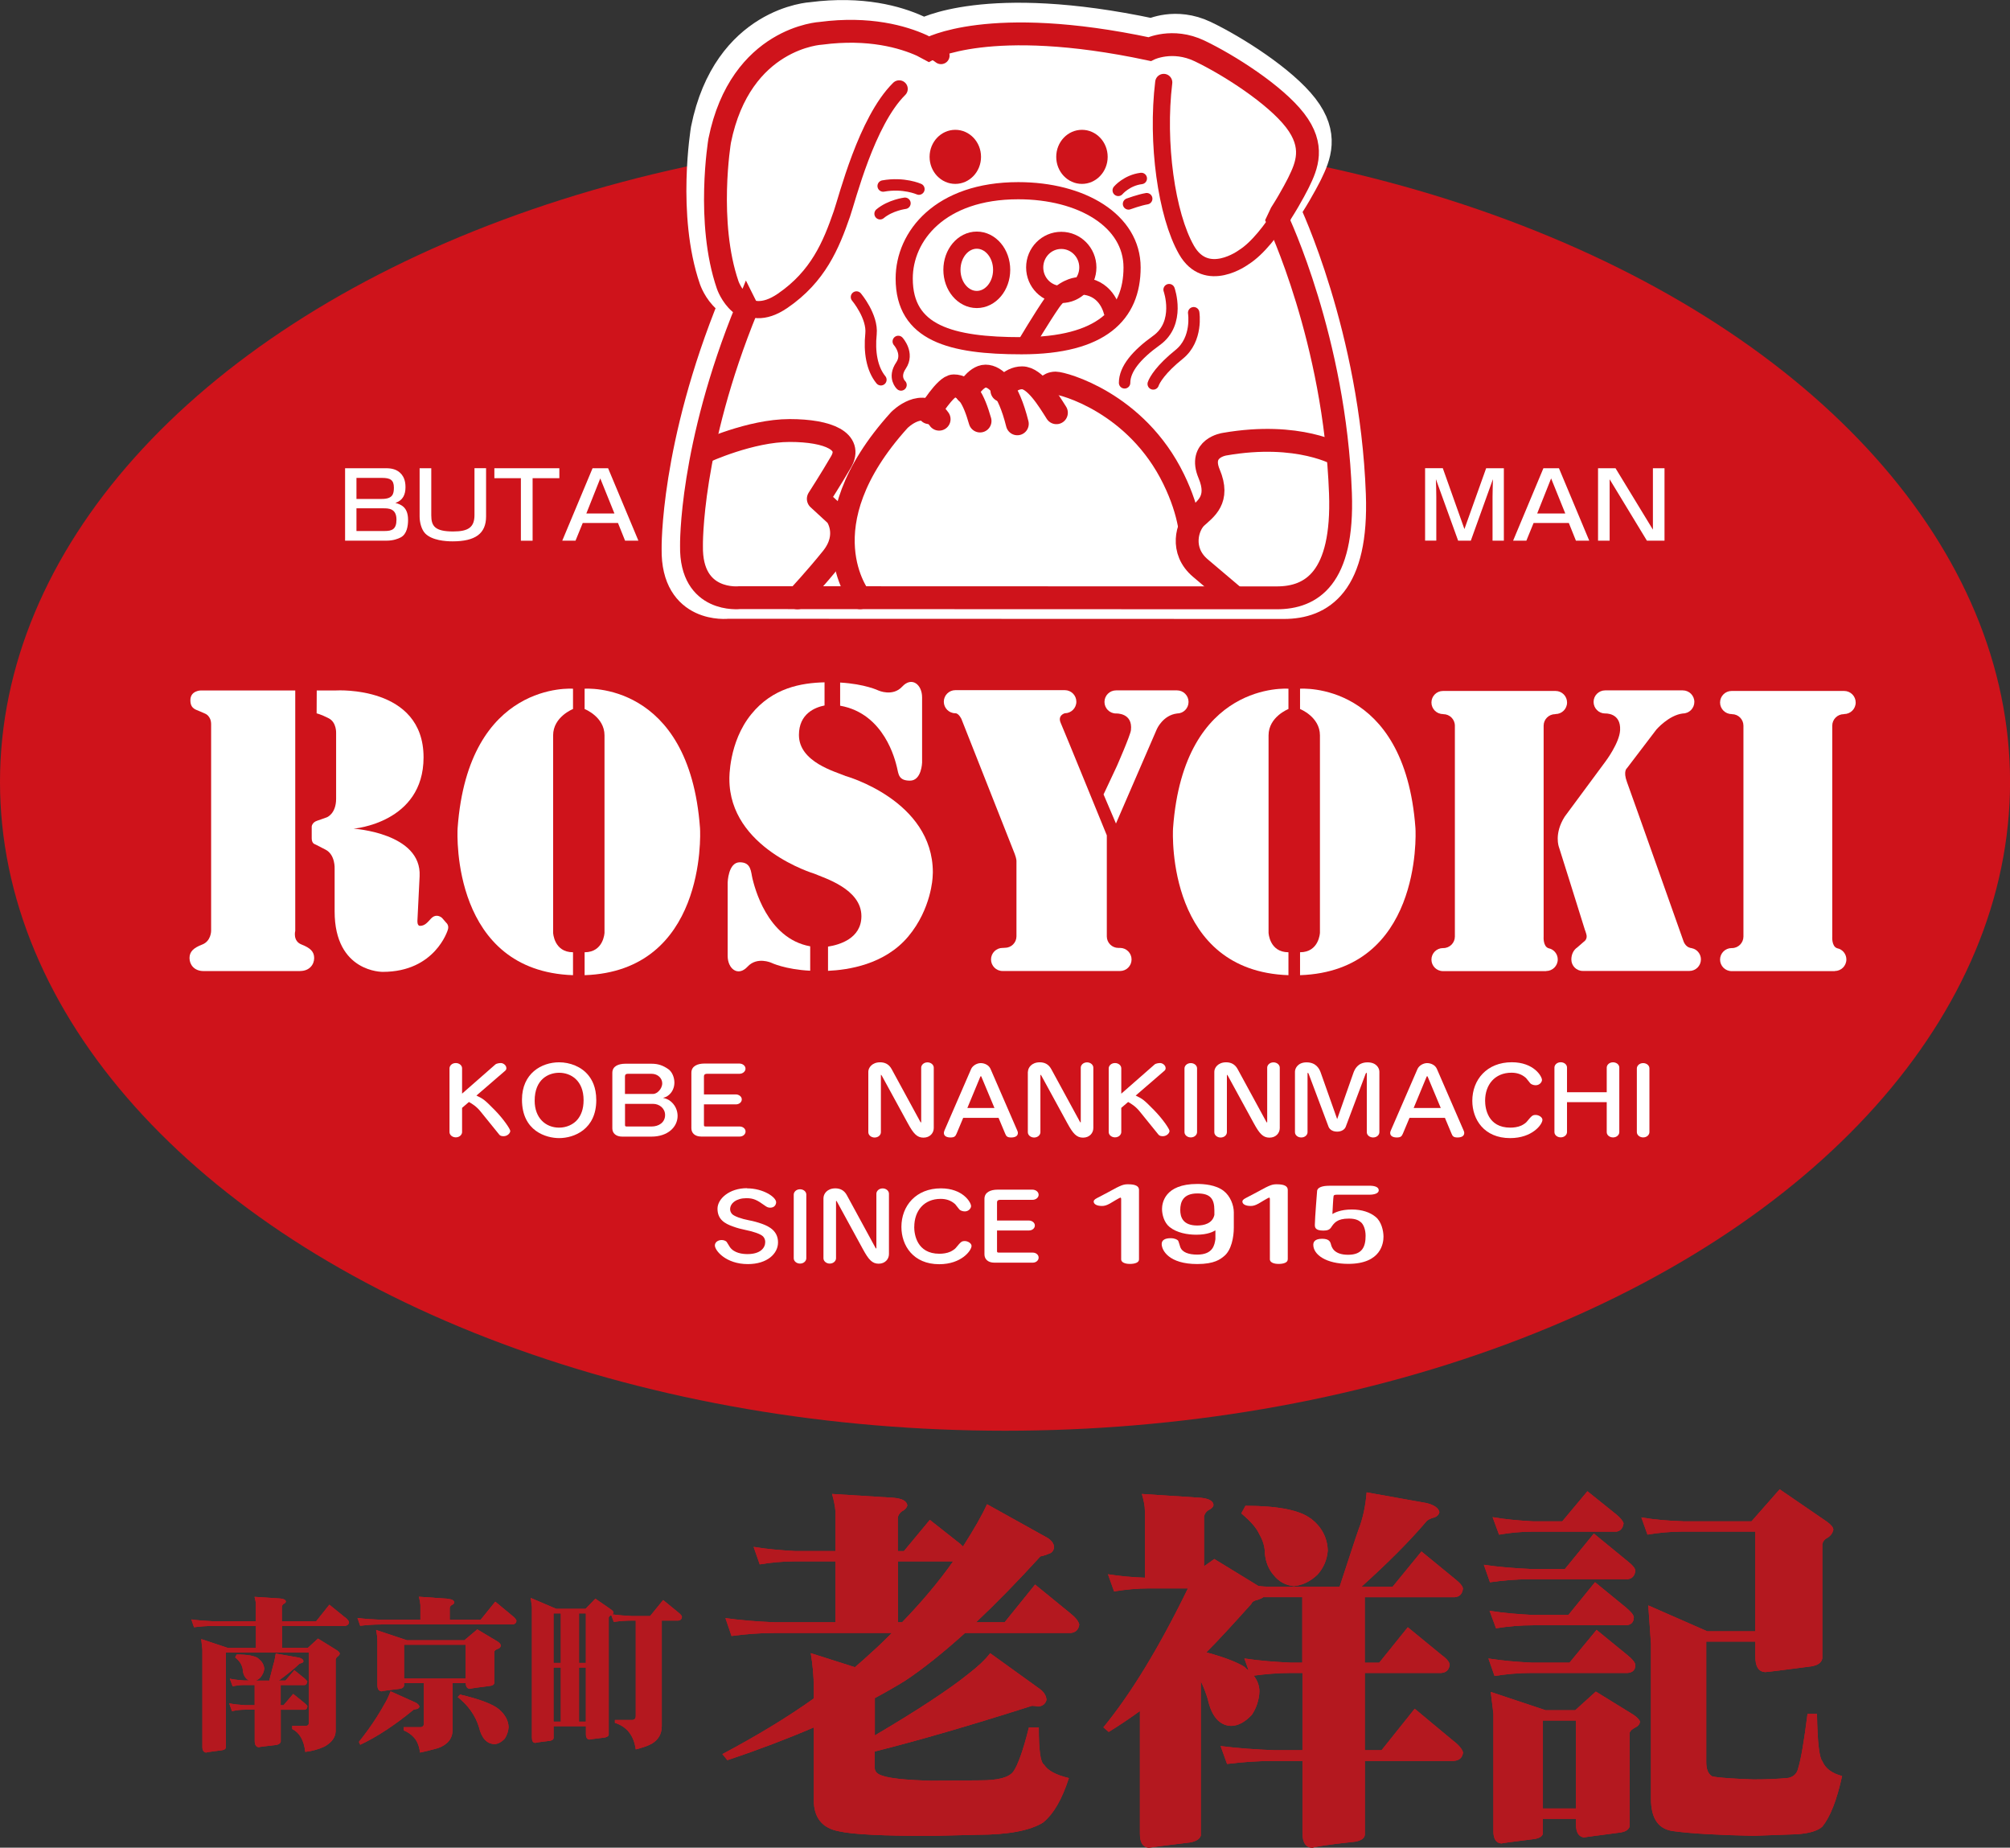 <?xml version="1.0" encoding="UTF-8"?>
<svg xmlns="http://www.w3.org/2000/svg" id="_レイヤー_2" data-name="レイヤー 2" viewBox="0 0 351.69 323.22">
  <rect x="0" y="0" width="351.69" height="323.22" fill="#333333" stroke="none"/>
  <defs>
    <style>
      .cls-1 {
        fill: #cf131b;
      }

      .cls-2 {
        stroke-width: 2px;
      }

      .cls-2, .cls-3, .cls-4 {
        stroke-linecap: round;
        stroke-linejoin: round;
      }

      .cls-2, .cls-3, .cls-4, .cls-5, .cls-6 {
        fill: none;
        stroke: #cf131b;
      }

      .cls-7, .cls-8 {
        fill: #fff;
      }

      .cls-3, .cls-6 {
        stroke-width: 4px;
      }

      .cls-4, .cls-5 {
        stroke-width: 3px;
      }

      .cls-9 {
        fill: #b4181f;
      }

      .cls-8 {
        stroke: #fff;
        stroke-width: 5.67px;
      }
    </style>
  </defs>
  <g id="_レイヤー_1-2" data-name="レイヤー 1">
    <path class="cls-7" d="M142.58,192.82c0,.76-.74,1.37-1.63,1.37s-1.62-.63-1.62-1.37.72-1.38,1.62-1.38,1.63.61,1.63,1.38Z"></path>
    <ellipse class="cls-1" cx="175.85" cy="136.78" rx="175.85" ry="113.5"></ellipse>
    <path class="cls-7" d="M52.51,169.86c1.66,0,2.46-1.16,2.46-2.27s-.66-1.76-2.22-2.37c-1.56-.61-1.09-2.38-1.09-2.38v-42.06h-16.5s-1.85,0-1.85,1.71c0,.98.39,1.43,1.11,1.72.92.37,1.45.62,1.45.62,0,0,1.07.37,1.07,1.87v36.15s0,1.78-1.56,2.38c-1.56.6-2.22,1.26-2.22,2.37s.79,2.27,2.46,2.27h16.89Z"></path>
    <path class="cls-7" d="M55.44,120.78h3.4s15.27-.91,15.27,11.71c0,11.49-12.25,12.47-12.25,12.47,0,0,11.94.75,11.56,8.31l-.38,7.71s-.1.98.45.98c.83,0,1.29-.58,1.94-1.29.66-.7,1.41-.53,1.91-.1l.76.87s.53.45.25,1.23c0,0-2.18,7.34-11.37,7.34,0,0-8.43.15-8.43-10.58v-7.44s.15-2.46-1.59-3.36c-1.74-.91-1.93-.98-1.93-.98,0,0-.49-.15-.49-1.02v-2.04s.04-.72.95-1.02c.91-.3,1.7-.6,1.7-.6,0,0,1.62-.6,1.62-3.25v-11.45s.11-1.89-1.28-2.61c-1.4-.72-2.13-.87-2.13-.87l.02-4.01Z"></path>
    <path class="cls-7" d="M100.26,170.59c-21.08-.73-20.29-24.35-20.19-25.74,1.89-25.84,20.19-24.37,20.19-24.37v3.55s-3.48,1.36-3.48,4.61v34.54s.15,3.4,3.48,3.4v4.01Z"></path>
    <path class="cls-7" d="M102.29,170.59c21.08-.73,20.29-24.35,20.19-25.74-1.89-25.84-20.19-24.37-20.19-24.37v3.55s3.48,1.36,3.48,4.61v34.54s-.15,3.4-3.48,3.4v4.01Z"></path>
    <path class="cls-7" d="M225.44,170.59c-21.09-.73-20.29-24.35-20.19-25.74,1.89-25.84,20.19-24.37,20.19-24.37v3.55s-3.48,1.36-3.48,4.61v34.54s.15,3.4,3.48,3.4v4.01Z"></path>
    <path class="cls-7" d="M227.47,170.59c21.09-.73,20.29-24.35,20.19-25.74-1.89-25.84-20.19-24.37-20.19-24.37v3.55s3.48,1.36,3.48,4.61v34.54s-.15,3.4-3.48,3.4v4.01Z"></path>
    <g>
      <path class="cls-7" d="M147,123.45c7.78,1.38,9.64,9.6,9.93,10.74.3,1.21.25,2.37,2.29,2.37s2.12-3.17,2.12-3.17v-11.39c0-2.27-1.81-3.7-3.48-1.89-1.66,1.81-4.16.68-4.16.68,0,0-2.34-1.14-6.7-1.39v4.06Z"></path>
      <path class="cls-7" d="M141.76,165.54c-7.66-1.37-9.8-10.68-10.09-11.8-.3-1.21-.19-2.9-2.23-2.9s-2.12,3.55-2.12,3.55v12.82c0,2.27,1.81,3.7,3.48,1.89,1.66-1.81,4.16-.68,4.16-.68,0,0,2.37,1.16,6.8,1.39v-4.28Z"></path>
      <path class="cls-7" d="M147.95,135.75c-1.74-.76-8.16-2.42-8.16-7.18,0-3.73,2.82-4.83,4.48-5.16v-4.05c-4.07.1-9.07.95-12.82,5.58-3.99,4.91-3.83,11.34-3.83,11.34,0,12.12,14.84,16.55,14.84,16.55,1.74.76,8.26,2.67,8.26,7.43,0,3.91-3.83,5.02-5.84,5.33v4.24c3.45-.16,9.88-1.05,14.04-6.01,4.06-4.85,4.26-10.38,4.26-10.38l.04-.83c0-12.62-15.27-16.86-15.27-16.86Z"></path>
    </g>
    <path class="cls-7" d="M193.66,146.13s-7.46-18.29-8.06-19.65c-.61-1.36.71-1.71.71-1.71,1.11,0,2.02-.9,2.02-2.02h0c0-1.11-.9-2.02-2.02-2.02h-19.15c-1.11,0-2.02.9-2.02,2.02h0c0,1.11.9,2.02,2.02,2.02.6,0,1.06,1,1.06,1l9.33,23.62c.34.91.3,1.28.3,1.28v13.12c0,1.11-.9,2.01-2.02,2.01h-.08l-.2.02h-.13c-1.11,0-2.02.9-2.02,2.02h0c0,1.11.9,2.02,2.02,2.02h20.56c1.11,0,2.01-.9,2.01-2.02h0c0-1.11-.9-2.02-2.01-2.02h-.3c-1.11,0-2.02-.9-2.02-2.01v-17.7Z"></path>
    <path class="cls-7" d="M205.95,124.81c1.11,0,2.01-.9,2.01-2.02h0c0-1.11-.9-2.02-2.01-2.02h-10.68c-1.11,0-2.02.9-2.02,2.02h0c0,1.11.9,2.02,2.02,2.02,0,0,2.96-.16,2.61,2.92-.1.91-2.47,6.3-2.47,6.3l-2.32,4.94,2.17,5.09,7.16-16.53s1.06-2.42,3.53-2.72Z"></path>
    <path class="cls-7" d="M270.54,169.86c1.11,0,2.02-.9,2.02-2.02h0c0-.83-.51-1.55-1.23-1.85l-.4-.12c-.98-.34-.84-2.04-.84-2.04v-36.88c0-1.11.9-2.02,2.02-2.02h0l.06-.02c1.11,0,2.02-.9,2.02-2.02h0c0-1.11-.9-2.02-2.02-2.02h-19.69c-1.11,0-2.02.9-2.02,2.02h0c0,1.11.9,2.02,2.02,2.02l.06.02h0c1.11,0,2.02.9,2.02,2.02v36.88c0,1.11-.9,2.02-2.02,2.02h-.06c-1.11,0-2.02.9-2.02,2.01h0c0,1.11.9,2.02,2.02,2.02h18.07Z"></path>
    <path class="cls-7" d="M321.04,169.86c1.11,0,2.02-.9,2.02-2.02h0c0-.83-.51-1.55-1.23-1.85l-.4-.12c-.98-.34-.84-2.04-.84-2.04v-36.88c0-1.11.9-2.02,2.02-2.02h0l.06-.02c1.11,0,2.02-.9,2.02-2.02h0c0-1.11-.9-2.02-2.02-2.02h-19.69c-1.11,0-2.02.9-2.02,2.02h0c0,1.11.9,2.02,2.02,2.02l.06.02h0c1.11,0,2.01.9,2.01,2.02v36.88c0,1.11-.9,2.02-2.01,2.02h-.06c-1.11,0-2.02.9-2.02,2.01h0c0,1.11.9,2.02,2.02,2.02h18.07Z"></path>
    <path class="cls-7" d="M277.34,162.76c-1.02-3.32-4.57-14.57-4.57-14.57,0,0-.91-2.32,1.01-5.34l7.16-9.68s2.42-3.22,2.53-5.44c.16-3.1-2.62-2.92-2.62-2.92-1.11,0-2.02-.9-2.02-2.02h0c0-1.11.9-2.02,2.02-2.02h13.59c1.11,0,2.02.9,2.02,2.02h0c0,1.11-.9,2.02-2.02,2.02-2.47.3-4.63,2.82-4.63,2.82l-5.14,6.75s-.71.5,0,2.42c.71,1.91,9.88,27.81,9.88,27.81,0,0,.3,1.01,1.21,1.21l.22.04.4.12c.72.3,1.23,1.02,1.23,1.85h0c0,1.12-.9,2.02-2.02,2.02h-18.63c-1.11.01-2.02-.89-2.02-2h0c0-.93.41-1.7,1.02-2.1l1.17-1.02s.72-.42.42-1.36c-.3-.95-.2-.61-.2-.61Z"></path>
    <path class="cls-7" d="M80.84,191.32l5.82-5.1c.25-.22.79-.26.99-.26.35,0,.95.34.95.9,0,.13-.04.3-.19.43l-5.05,4.36c1.22.59,1.37.67,3.21,2.54,1.51,1.54,2.71,3.31,2.71,3.65,0,.36-.45.92-1.2.92-.5,0-.68-.21-.75-.31l-3.19-3.94c-.75-.96-1.53-1.42-2.09-1.74l-1.2,1.03v4.23c0,.45-.43.93-1.1.93-.58,0-1.1-.4-1.1-.93v-11.14c0-.45.42-.93,1.1-.93.62,0,1.1.42,1.1.92v4.44Z"></path>
    <path class="cls-7" d="M97.83,199.09c-2.22,0-6.5-1.19-6.5-6.72,0-4.6,3.42-6.54,6.5-6.54,1.86,0,3.91.74,5.15,2.31.54.69,1.35,1.96,1.35,4.31,0,5.08-3.85,6.64-6.5,6.64ZM97.83,187.66c-1.82,0-4.28,1.09-4.28,4.89,0,3.02,1.92,4.71,4.28,4.71,1.26,0,2.52-.53,3.29-1.51.52-.68.99-1.67.99-3.3,0-3.43-2.21-4.79-4.28-4.79Z"></path>
    <path class="cls-7" d="M114,186.08c1.16,0,1.99.29,2.94.95.71.51,1.06,1.5,1.06,2.35s-.35,1.74-1.14,2.3c-.29.21-.52.29-.85.37.52.13.77.23,1.1.43,1.08.74,1.45,1.85,1.45,2.72,0,1.95-1.72,3.63-4.57,3.63h-5.13c-1.08,0-1.72-.6-1.72-1.43v-9.73c0-1.19,1.12-1.59,2.28-1.59h4.57ZM109.36,193.11v3.71c0,.21.1.24.35.24h4.3c1.24,0,2.36-.69,2.36-2.01,0-1.17-1.01-1.95-2.09-1.95h-4.91ZM109.36,191.37h4.91c.68,0,1.6-.88,1.6-1.87,0-.84-.73-1.66-1.88-1.66h-4.1c-.35,0-.54.11-.54.48v3.04Z"></path>
    <path class="cls-7" d="M123.17,191.45h5.59c.48,0,1.03.34,1.03.87,0,.47-.44.87-1.03.87h-5.59v3.63c0,.19.08.24.35.24h5.9c.52,0,1.03.34,1.03.88,0,.47-.43.88-1.03.88h-6.73c-1.08,0-1.72-.6-1.72-1.45v-9.71c0-1.19,1.12-1.61,2.28-1.61h6.13c.5,0,1.06.34,1.06.9,0,.48-.48.89-1.06.89h-5.67c-.31,0-.54.1-.54.48v3.12Z"></path>
    <path class="cls-7" d="M151.93,187.48c0-.67.62-1.65,2.07-1.65.77,0,1.53.29,2.01,1.19l4.99,9.17c.04.06.1.16.14.18.04-.02.04-.08.04-.11v-9.49c0-.45.43-.93,1.1-.93.6,0,1.1.42,1.1.93v10.57c0,.85-.66,1.67-1.8,1.67s-1.76-.72-2.73-2.49l-4.55-8.33c-.08-.13-.12-.18-.13-.18-.04,0-.04.1-.04.13v9.92c0,.47-.44.93-1.1.93-.6,0-1.1-.42-1.1-.93v-10.57Z"></path>
    <path class="cls-7" d="M168.53,195.55l-1.14,2.72c-.21.48-.35.71-1.08.71-.6,0-1.16-.21-1.16-.79,0-.15.04-.24.11-.45l4.66-10.74c.29-.64,1.07-1.03,1.68-1.03.71,0,1.45.38,1.72,1.03l4.66,10.74c.04.08.12.27.12.45,0,.58-.54.79-1.18.79-.71,0-.87-.23-1.06-.71l-1.14-2.72h-6.19ZM174,193.82l-2.3-5.5s-.04-.05-.08-.05-.06.03-.08.05l-2.28,5.5h4.74Z"></path>
    <path class="cls-7" d="M179.86,187.48c0-.67.62-1.65,2.07-1.65.77,0,1.53.29,2.01,1.19l4.99,9.17c.04.06.1.16.13.18.04-.02.04-.08.04-.11v-9.49c0-.45.43-.93,1.1-.93.6,0,1.1.42,1.1.93v10.57c0,.85-.66,1.67-1.8,1.67s-1.76-.72-2.73-2.49l-4.55-8.33c-.08-.13-.12-.18-.14-.18-.04,0-.04.1-.04.13v9.92c0,.47-.45.93-1.1.93-.6,0-1.1-.42-1.1-.93v-10.57Z"></path>
    <path class="cls-7" d="M196.19,191.32l5.82-5.1c.25-.22.79-.26.99-.26.35,0,.95.34.95.9,0,.13-.04.3-.19.43l-5.05,4.36c1.22.59,1.37.67,3.21,2.54,1.51,1.54,2.71,3.31,2.71,3.65,0,.36-.45.92-1.2.92-.5,0-.68-.21-.76-.31l-3.19-3.94c-.75-.96-1.53-1.42-2.09-1.74l-1.2,1.03v4.23c0,.45-.43.93-1.1.93-.58,0-1.1-.4-1.1-.93v-11.14c0-.45.43-.93,1.1-.93.62,0,1.1.42,1.1.92v4.44Z"></path>
    <path class="cls-7" d="M209.45,198.04c0,.45-.42.93-1.1.93-.58,0-1.1-.4-1.1-.93v-11.14c0-.45.43-.93,1.1-.93.62,0,1.1.42,1.1.92v11.16Z"></path>
    <path class="cls-7" d="M212.47,187.48c0-.67.62-1.65,2.07-1.65.77,0,1.53.29,2.01,1.19l4.99,9.17c.04.06.1.16.14.18.04-.02.04-.08.04-.11v-9.49c0-.45.43-.93,1.1-.93.6,0,1.1.42,1.1.93v10.57c0,.85-.66,1.67-1.8,1.67s-1.76-.72-2.73-2.49l-4.55-8.33c-.08-.13-.12-.18-.13-.18-.04,0-.04.1-.04.13v9.92c0,.47-.44.93-1.1.93-.6,0-1.1-.42-1.1-.93v-10.57Z"></path>
    <path class="cls-7" d="M233.96,195.78l2.86-8.14c.21-.56.74-1.8,2.46-1.8,1.55,0,2.07,1.01,2.07,1.64v10.57c0,.47-.43.93-1.1.93-.58,0-1.1-.39-1.1-.92v-10.26s0-.13-.06-.13-.12.13-.14.16l-3.48,9.26c-.15.45-.7.87-1.51.87-.99,0-1.39-.55-1.51-.87l-3.48-9.26s-.08-.16-.13-.16-.06.1-.06.13v10.26c0,.45-.42.92-1.1.92-.6,0-1.1-.4-1.1-.93v-10.57c0-.61.52-1.64,2.03-1.64,1.64,0,2.23,1.08,2.48,1.8l2.88,8.14Z"></path>
    <path class="cls-7" d="M246.62,195.55l-1.14,2.72c-.21.48-.35.71-1.08.71-.6,0-1.16-.21-1.16-.79,0-.15.04-.24.12-.45l4.66-10.74c.29-.64,1.06-1.03,1.68-1.03.72,0,1.45.38,1.72,1.03l4.66,10.74c.04.08.12.27.12.45,0,.58-.54.79-1.18.79-.71,0-.87-.23-1.06-.71l-1.14-2.72h-6.19ZM252.09,193.82l-2.3-5.5s-.04-.05-.08-.05-.06.03-.08.05l-2.28,5.5h4.74Z"></path>
    <path class="cls-7" d="M259.85,192.56c0,1.3.46,4.7,4.41,4.7.56,0,1.32-.08,1.94-.37.39-.19.77-.46.91-.63.91-1.09,1.01-1.22,1.61-1.22.48,0,1.16.37,1.16.85,0,.8-1.76,3.2-5.65,3.2-4.55,0-6.62-3.26-6.62-6.53,0-3.67,2.54-6.74,6.91-6.74,3.85,0,5.28,2.46,5.28,3.1,0,.37-.42.92-1.08.92-.1,0-.62,0-.97-.34-.12-.11-.6-.79-.74-.92-.79-.71-1.66-.93-2.55-.93-2.9,0-4.61,2.09-4.61,4.9Z"></path>
    <path class="cls-7" d="M281.13,192.8h-6.95v5.24c0,.45-.43.92-1.1.92-.58,0-1.1-.39-1.1-.92v-11.29c0-.47.44-.93,1.1-.93.6,0,1.1.4,1.1.92v4.33h6.95v-4.31c0-.47.44-.93,1.1-.93.58,0,1.1.38,1.1.92v11.3c0,.45-.43.92-1.1.92-.58,0-1.1-.39-1.1-.92v-5.24Z"></path>
    <path class="cls-7" d="M288.6,198.04c0,.45-.42.93-1.1.93-.58,0-1.1-.4-1.1-.93v-11.14c0-.45.43-.93,1.1-.93.62,0,1.1.42,1.1.92v11.16Z"></path>
    <path class="cls-7" d="M130.71,207.88c2.83,0,5.09,1.53,5.09,2.43,0,.35-.23.95-1.03.95-.39,0-.62-.13-.91-.34-1.43-1.03-2.03-1.32-3.27-1.32-1.74,0-2.84.88-2.84,1.93,0,.27.1.58.35.85.37.38,1.61.84,2.96,1.09.77.14,1.51.35,2.25.61,1.35.48,2.82,1.3,2.82,3.26s-1.88,3.79-5.28,3.79c-3.85,0-5.77-2.38-5.77-3.26,0-.55.52-.95,1.2-.95.39,0,.7.16.85.31.1.13.48.79.58.93.75,1.06,2.21,1.22,3.08,1.22,2.3,0,3.1-1.12,3.1-2.11,0-.29-.08-.66-.37-.97-.41-.43-1.74-.88-3.08-1.14-.75-.15-1.47-.34-2.17-.6-1.47-.51-2.73-1.25-2.73-3.12,0-1.69,2.01-3.59,5.17-3.59Z"></path>
    <path class="cls-7" d="M141.08,220.11c0,.45-.42.93-1.1.93-.58,0-1.1-.4-1.1-.93v-11.14c0-.45.43-.93,1.1-.93.62,0,1.1.42,1.1.92v11.16Z"></path>
    <path class="cls-7" d="M144.09,209.54c0-.67.62-1.66,2.07-1.66.77,0,1.53.29,2.01,1.19l4.99,9.17c.04.06.1.16.14.18.04-.02.04-.08.04-.11v-9.49c0-.45.43-.93,1.1-.93.6,0,1.1.42,1.1.93v10.57c0,.85-.66,1.67-1.8,1.67s-1.76-.72-2.73-2.49l-4.55-8.33c-.08-.13-.12-.18-.14-.18-.04,0-.04.1-.04.13v9.92c0,.47-.45.93-1.1.93-.6,0-1.1-.42-1.1-.93v-10.57Z"></path>
    <path class="cls-7" d="M159.96,214.62c0,1.3.46,4.7,4.41,4.7.56,0,1.32-.08,1.94-.37.39-.19.77-.46.91-.63.91-1.09,1.01-1.22,1.61-1.22.48,0,1.16.37,1.16.85,0,.8-1.76,3.2-5.65,3.2-4.55,0-6.62-3.26-6.62-6.53,0-3.67,2.54-6.74,6.91-6.74,3.85,0,5.28,2.46,5.28,3.11,0,.37-.42.92-1.08.92-.1,0-.62,0-.97-.34-.12-.11-.6-.79-.73-.92-.79-.71-1.66-.93-2.55-.93-2.9,0-4.61,2.09-4.61,4.9Z"></path>
    <path class="cls-7" d="M174.45,213.51h5.59c.48,0,1.03.34,1.03.87,0,.47-.44.87-1.03.87h-5.59v3.63c0,.19.08.24.35.24h5.9c.52,0,1.03.34,1.03.88,0,.47-.43.88-1.03.88h-6.73c-1.08,0-1.72-.6-1.72-1.45v-9.71c0-1.19,1.12-1.61,2.28-1.61h6.13c.5,0,1.07.34,1.07.9,0,.48-.48.88-1.07.88h-5.67c-.31,0-.54.1-.54.48v3.12Z"></path>
    <path class="cls-7" d="M199.29,220.33c0,.52-.7.77-1.59.77-.25,0-1.44-.02-1.53-.76v-10.63s-.03-.21-.12-.22c-.18.03-1.56.88-1.84,1.04-.61.34-.98.43-1.41.43-.98,0-1.44-.37-1.44-.77,0-.11.03-.35.64-.64.71-.36,1.26-.66,1.81-.95,2.54-1.42,2.82-1.43,3.64-1.43,1.26,0,1.84.35,1.84.97v12.19Z"></path>
    <path class="cls-7" d="M215.88,214.75c0,1.7-.43,3.94-1.68,4.97-.67.56-1.71,1.4-4.72,1.4-4.96,0-6.22-2.4-6.22-3.51,0-.76.73-1.01,1.56-1.01.77,0,1.19.27,1.32.43.09.16.31.93.37,1.11.34.95,1.5,1.33,2.97,1.33,2.79,0,3.03-1.74,3.18-2.7v-1.54c-.37.21-1.32.76-3.34.76-1.53,0-3.4-.32-4.68-1.35-.98-.79-1.32-2.22-1.32-3.14,0-.98.4-4.39,6.16-4.39,1.13,0,3.22.13,4.62,1.21,1.17.9,1.78,2.51,1.78,3.75v2.69ZM212.48,211.74c0-2.04-.71-2.97-2.97-2.97-2.48,0-3,1.46-3,2.89,0,1.22.43,2.72,2.97,2.72,1.13,0,2.66-.32,3-1.85v-.79Z"></path>
    <path class="cls-7" d="M225.31,220.33c0,.52-.7.77-1.59.77-.24,0-1.44-.02-1.53-.76v-10.63s-.03-.21-.12-.22c-.18.03-1.56.88-1.84,1.04-.61.34-.98.43-1.41.43-.98,0-1.44-.37-1.44-.77,0-.11.03-.35.64-.64.71-.36,1.25-.66,1.81-.95,2.54-1.42,2.82-1.43,3.65-1.43,1.25,0,1.84.35,1.84.97v12.19Z"></path>
    <path class="cls-7" d="M233.89,208.99c-.43,0-.52.11-.55.23-.06.11-.18,2.65-.21,3.15.37-.21,1.38-.79,3.4-.79,1.75,0,3.18.48,4.16,1.29,1.01.8,1.38,2.43,1.38,3.46s-.34,4.76-6.16,4.76c-3.89,0-6.12-1.62-6.12-3.33,0-.26.03-1.06,1.53-1.06,1.25,0,1.44.53,1.56.98.12.47.49,1.82,3,1.82s3.06-1.45,3.06-3.33c0-1.13-.4-2.03-.83-2.37-.4-.34-.95-.63-2.11-.63-2.05,0-2.57.76-3.12,1.58-.25.35-.61.52-1.32.52-1.5,0-1.5-.61-1.5-1.05,0-1.03.4-5.9.4-5.95.21-.82,1.59-.84,2.36-.85h6.8c.98,0,1.62.26,1.62.8s-.77.77-1.62.77h-5.73Z"></path>
    <g>
      <g>
        <path class="cls-1" d="M60.34,282.9c.41.32.67.61.73.88-.06.38-.29.58-.67.64h-11.06v3.85h4.52l1.78-1.63,3.15,1.95c.41.23.61.47.67.67-.06.2-.17.38-.41.53-.17.15-.29.32-.32.53v12.58c-.06,1.05-.7,1.93-1.96,2.63-1.02.47-2.13.79-3.36.93-.23-2.04-.99-3.36-2.28-4v-.55h2.45c.29-.03.44-.2.47-.5v-12.32h-14.53v16.61c-.03.23-.26.41-.67.47-1.75.23-2.69.35-2.8.41-.44-.06-.64-.41-.64-.99v-17.05c-.06-.61-.15-1.22-.2-1.81l4.67,1.55h4.9v-3.85h-7.53c-1.14,0-2.25.09-3.3.23l-.47-1.37c1.23.17,2.48.26,3.76.32h7.53v-2.98c0-.35-.09-.76-.23-1.29l4.49.29c.64.06.96.23.99.55-.03.17-.18.29-.41.41-.17.12-.26.29-.29.5v2.51h6.01l2.3-2.89,2.69,2.19ZM45.22,290.17c.64.47.96,1.05,1.02,1.75-.06.55-.29,1.05-.67,1.52-.26.26-.53.44-.82.55h2.36c.38-1.46.61-2.42.73-2.83.18-.55.29-1.2.41-1.9l4,.7c.53.12.79.32.85.64-.06.21-.2.32-.47.35-.2.06-.32.14-.38.23-.91.85-2.07,1.78-3.47,2.8h1.17l1.55-1.81,1.78,1.43c.23.23.41.41.5.53-.09.41-.23.61-.44.64h-4.23v3.53h.5l1.69-1.98,1.96,1.58c.29.23.47.44.53.58-.03.38-.2.58-.5.61h-4.17v5.6c-.06.26-.29.44-.73.55-2.04.23-3.06.35-3.09.41-.5-.06-.73-.41-.73-1.08v-5.49h-1.72c-.79,0-1.55.09-2.25.26l-.5-1.37c.9.17,1.81.26,2.74.32h1.72v-3.53h-1.84c-.7,0-1.37.09-2.01.23l-.5-1.34c.82.18,1.66.26,2.51.32h.85c-.23-.12-.44-.26-.61-.5-.26-.32-.41-.73-.47-1.23,0-.35-.12-.73-.32-1.14-.18-.35-.5-.73-1.02-1.17l.26-.5c1.93,0,3.21.23,3.82.7Z"></path>
        <path class="cls-1" d="M78.34,279.69c.73.06,1.11.26,1.14.61,0,.17-.15.35-.44.47-.2.12-.32.29-.35.52v2.07h5.4l2.57-3.18,2.95,2.45c.47.35.7.67.76.9-.06.41-.29.61-.73.64h-22.97c-1.25,0-2.48.09-3.65.23l-.47-1.37c1.34.18,2.71.26,4.12.32h6.89v-2.57c-.03-.41-.12-.91-.26-1.46l5.05.35ZM72.57,297.76c.52.23.79.53.82.82-.12.23-.26.35-.47.38-.29.06-.5.09-.55.12-3.27,2.68-6.36,4.73-9.34,6.13l-.23-.5c1.78-2.22,3.27-4.43,4.49-6.65.35-.55.7-1.28,1.05-2.19l4.23,1.9ZM71.22,286.93h10.04l2.25-1.9,3.56,2.13c.35.23.53.47.55.67,0,.29-.17.5-.53.61-.32.12-.53.29-.61.47v5.49c-.03.29-.29.47-.82.53-2.16.26-3.33.44-3.44.5-.47-.03-.7-.35-.73-.99h-2.31v8.2c0,1.49-.85,2.54-2.51,3.15-1.49.41-2.54.67-3.18.79-.15-1.17-.5-2.04-1.08-2.66-.47-.53-1.08-.93-1.78-1.23v-.55h3.04c.29-.06.47-.23.5-.55v-7.15h-3.47v.44c-.06.29-.29.47-.76.55-1.98.23-3.06.38-3.18.44-.5-.06-.73-.41-.73-1.11v-7.62c0-.7-.09-1.37-.23-2.01l5.43,1.81ZM81.47,293.64v-5.92h-10.77v5.92h10.77ZM87.33,299.04c1.05.9,1.61,1.93,1.66,3.09-.06.73-.26,1.37-.67,2.01-.58.61-1.2.94-1.78.96-1.34-.03-2.28-1.02-2.74-2.98-.64-2.07-1.9-3.82-3.71-5.25l.41-.44c3.44.82,5.72,1.66,6.83,2.6Z"></path>
        <path class="cls-1" d="M97.37,281.44h5.08l1.72-1.78,2.8,1.93c.23.18.38.35.38.47-.03.15-.09.26-.2.35,1.11.15,2.25.23,3.39.29h3.21l2.28-2.8,2.68,2.19c.41.32.61.58.61.79-.06.38-.29.58-.64.61h-2.89v18.45c0,1.37-.58,2.39-1.75,3.09-.7.38-1.63.7-2.8.99-.35-2.45-1.55-3.97-3.65-4.64v-.5h2.95c.47,0,.7-.23.7-.7v-16.69h-.7c-1.08,0-2.13.09-3.15.23l-.44-1.2s-.03.03-.03.03c-.23.09-.35.23-.41.41v20.52c-.06.23-.29.38-.7.47-1.69.2-2.6.32-2.68.35-.41-.03-.61-.35-.61-.93v-1.4h-5.66v2.07c0,.23-.21.38-.58.47-1.63.2-2.51.32-2.63.38-.41-.03-.58-.35-.58-.96v-22.82c-.06-.53-.15-1.05-.21-1.58l4.52,1.93ZM98.13,290.9v-8.67h-1.28v8.67h1.28ZM98.13,301.17v-9.46h-1.28v9.46h1.28ZM101.31,290.9h1.2v-8.67h-1.2v8.67ZM102.51,301.17v-9.46h-1.2v9.46h1.2Z"></path>
      </g>
      <g>
        <path class="cls-9" d="M60.34,282.9c.41.32.67.61.73.88-.06.38-.29.58-.67.64h-11.06v3.85h4.52l1.78-1.63,3.15,1.95c.41.23.61.47.67.67-.06.2-.17.38-.41.53-.17.15-.29.32-.32.53v12.58c-.06,1.05-.7,1.93-1.96,2.63-1.02.47-2.13.79-3.36.93-.23-2.04-.99-3.36-2.28-4v-.55h2.45c.29-.03.44-.2.47-.5v-12.32h-14.53v16.61c-.03.23-.26.41-.67.47-1.75.23-2.69.35-2.8.41-.44-.06-.64-.41-.64-.99v-17.05c-.06-.61-.15-1.22-.2-1.81l4.67,1.55h4.9v-3.85h-7.53c-1.14,0-2.25.09-3.3.23l-.47-1.37c1.23.17,2.48.26,3.76.32h7.53v-2.98c0-.35-.09-.76-.23-1.29l4.49.29c.64.06.96.23.99.55-.03.17-.18.29-.41.41-.17.12-.26.29-.29.5v2.51h6.01l2.3-2.89,2.69,2.19ZM45.22,290.17c.64.47.96,1.05,1.02,1.75-.06.55-.29,1.05-.67,1.52-.26.26-.53.44-.82.55h2.36c.38-1.46.61-2.42.73-2.83.18-.55.29-1.2.41-1.9l4,.7c.53.12.79.32.85.64-.06.21-.2.32-.47.35-.2.06-.32.14-.38.23-.91.85-2.07,1.78-3.47,2.8h1.17l1.55-1.81,1.78,1.43c.23.23.41.41.5.53-.09.41-.23.61-.44.64h-4.23v3.53h.5l1.69-1.98,1.96,1.58c.29.23.47.44.53.58-.03.38-.2.58-.5.61h-4.17v5.6c-.06.26-.29.44-.73.55-2.04.23-3.06.35-3.09.41-.5-.06-.73-.41-.73-1.08v-5.49h-1.72c-.79,0-1.55.09-2.25.26l-.5-1.37c.9.17,1.81.26,2.74.32h1.72v-3.53h-1.84c-.7,0-1.37.09-2.01.23l-.5-1.34c.82.18,1.66.26,2.51.32h.85c-.23-.12-.44-.26-.61-.5-.26-.32-.41-.73-.47-1.23,0-.35-.12-.73-.32-1.14-.18-.35-.5-.73-1.02-1.17l.26-.5c1.93,0,3.21.23,3.82.7Z"></path>
        <path class="cls-9" d="M78.34,279.69c.73.06,1.11.26,1.14.61,0,.17-.15.35-.44.47-.2.12-.32.29-.35.52v2.07h5.4l2.57-3.18,2.95,2.45c.47.35.7.67.76.9-.06.41-.29.61-.73.64h-22.97c-1.25,0-2.48.09-3.65.23l-.47-1.37c1.34.18,2.71.26,4.12.32h6.89v-2.57c-.03-.41-.12-.91-.26-1.46l5.05.35ZM72.57,297.76c.52.23.79.53.82.82-.12.23-.26.35-.47.38-.29.06-.5.09-.55.12-3.27,2.68-6.36,4.73-9.34,6.13l-.23-.5c1.78-2.22,3.27-4.43,4.49-6.65.35-.55.7-1.28,1.05-2.19l4.23,1.9ZM71.22,286.93h10.04l2.25-1.9,3.56,2.13c.35.23.53.47.55.67,0,.29-.17.5-.53.61-.32.12-.53.29-.61.47v5.49c-.03.29-.29.47-.82.53-2.16.26-3.33.44-3.44.5-.47-.03-.7-.35-.73-.99h-2.31v8.2c0,1.49-.85,2.54-2.51,3.15-1.49.41-2.54.67-3.18.79-.15-1.17-.5-2.04-1.08-2.66-.47-.53-1.08-.93-1.78-1.23v-.55h3.04c.29-.06.47-.23.5-.55v-7.15h-3.47v.44c-.06.29-.29.47-.76.55-1.98.23-3.06.38-3.18.44-.5-.06-.73-.41-.73-1.11v-7.62c0-.7-.09-1.37-.23-2.01l5.43,1.81ZM81.47,293.64v-5.92h-10.77v5.92h10.77ZM87.33,299.04c1.05.9,1.61,1.93,1.66,3.09-.06.73-.26,1.37-.67,2.01-.58.61-1.2.94-1.78.96-1.34-.03-2.28-1.02-2.74-2.98-.64-2.07-1.9-3.82-3.71-5.25l.41-.44c3.44.82,5.72,1.66,6.83,2.6Z"></path>
        <path class="cls-9" d="M97.37,281.44h5.08l1.72-1.78,2.8,1.93c.23.18.38.35.38.47-.03.15-.09.26-.2.35,1.11.15,2.25.23,3.39.29h3.21l2.28-2.8,2.68,2.19c.41.32.61.58.61.79-.06.38-.29.58-.64.61h-2.89v18.45c0,1.37-.58,2.39-1.75,3.09-.7.38-1.63.7-2.8.99-.35-2.45-1.55-3.97-3.65-4.64v-.5h2.95c.47,0,.7-.23.7-.7v-16.69h-.7c-1.08,0-2.13.09-3.15.23l-.44-1.2s-.03.03-.03.03c-.23.09-.35.23-.41.41v20.52c-.06.23-.29.38-.7.47-1.69.2-2.6.32-2.68.35-.41-.03-.61-.35-.61-.93v-1.4h-5.66v2.07c0,.23-.21.38-.58.47-1.63.2-2.51.32-2.63.38-.41-.03-.58-.35-.58-.96v-22.82c-.06-.53-.15-1.05-.21-1.58l4.52,1.93ZM98.13,290.9v-8.67h-1.28v8.67h1.28ZM98.13,301.17v-9.46h-1.28v9.46h1.28ZM101.31,290.9h1.2v-8.67h-1.2v8.67ZM102.51,301.17v-9.46h-1.2v9.46h1.2Z"></path>
      </g>
    </g>
    <g>
      <g>
        <path class="cls-1" d="M168.03,270.06c.13.2.33.33.47.47,2-3.13,3.4-5.6,4.2-7.39l10.66,5.93c.67.47,1.07,1,1.07,1.6-.07.6-.4,1-.93,1.13-.27.13-.8.33-1.46.46-4,4.4-7.79,8.26-11.26,11.53h5l5.33-6.6,6.13,5c.93.73,1.47,1.4,1.6,2-.13.93-.67,1.4-1.53,1.47h-18.45c-3.86,3.46-7.33,6.26-10.46,8.33-1.73,1.07-3.46,2.06-5.33,3.06v6.53c7.46-4.4,12.92-7.99,16.32-10.72,1.73-1.33,3-2.53,3.86-3.66l8.79,6.33c.67.53,1.06,1.2,1.06,1.87-.2.67-.67,1.06-1.47,1.13-.27-.07-.67-.13-1.07-.13-10.86,3.46-20.05,6.13-27.51,7.99v2.86c0,.6.4,1.07,1.2,1.33,1.4.53,4.26.8,8.66.93l8.66-.07c3,0,4.93-.47,5.73-1.53.8-1.13,1.73-3.73,2.73-7.73h1.73c0,3.93.27,6.13.93,6.53.67,1.06,2.13,1.8,4.33,2.33-1.2,3.73-2.66,6.26-4.53,7.79-2.26,1.4-6.13,2.13-11.46,2.13l-8.13.2c-8.46,0-13.79-.27-16.05-.8-3-.53-4.46-2.4-4.46-5.46v-12.72c-4.66,2-9.73,3.93-15.12,5.73l-.87-1.06c6-3.2,11.32-6.4,15.99-9.73v-1.87c0-2.06-.2-4.06-.53-6.06l7.73,2.46c1.07-.93,2.06-1.8,3.06-2.73,1.2-1.07,2.33-2.2,3.4-3.26h-20.52c-2.6,0-5.13.2-7.53.53l-1.07-3.13c2.8.4,5.66.6,8.59.73h10.66v-10.66h-7.06c-2.13,0-4.2.2-6.19.53l-1.07-3.06c2.4.4,4.86.6,7.26.73h7.06v-6.93c-.07-.93-.27-1.93-.6-3.06l10.72.67c1.53.13,2.33.53,2.46,1.33-.13.47-.47.8-1,1.07-.4.33-.6.67-.67,1.07v5.86h1.07l4.53-5.46,5.33,4.2ZM166.77,273.13h-9.66v10.66h.73c3.4-3.53,6.4-7.06,8.93-10.66Z"></path>
        <path class="cls-1" d="M210,262c1.47.13,2.26.53,2.33,1.27-.07.4-.4.67-.93.93-.4.27-.6.6-.73,1.06v8.73l1.8-1.27,7.73,4.73c.67.07,1.4.13,2.2.13h11.99c1.73-5.26,2.8-8.59,3.33-10.06.73-1.87,1.2-4,1.4-6.46l10.46,1.87c1.33.33,2.13.86,2.27,1.6-.13.53-.53.87-1.2,1-.53.2-.93.4-1.07.6-2.93,3.46-6.73,7.26-11.39,11.46h5.46l5.06-6.19,5.86,4.8c.93.73,1.4,1.33,1.4,1.73-.13.93-.6,1.4-1.46,1.47h-15.72v11.46h2.53l5-6.2,5.93,4.86c.93.67,1.4,1.27,1.4,1.73-.13.87-.6,1.33-1.46,1.4h-13.39v13.52h2.93l5.8-7.26,6.73,5.6c1.07.8,1.6,1.53,1.73,2.06-.13.93-.66,1.4-1.66,1.47h-15.52v12.92c-.07.6-.6,1-1.66,1.2-4.93.53-7.39.93-7.46,1.07-1.2,0-1.8-.87-1.8-2.6v-12.59h-4.93c-2.86,0-5.6.2-8.26.53l-1.13-3.13c3.13.4,6.26.6,9.39.73h4.93v-13.52h-2.07c-2.26,0-4.4.2-6.46.47.67.87,1,1.8,1,2.8-.07,1.47-.53,2.87-1.33,4.06-1.2,1.27-2.4,1.93-3.66,1.93-2-.07-3.4-1.67-4.06-4.73-.33-1.06-.73-2.13-1.2-3.06v26.98c-.2.6-.8,1-1.87,1.2-4.53.53-6.99.87-7.26.93-1.07-.13-1.53-.93-1.53-2.47v-21.45c-1.93,1.4-3.73,2.6-5.46,3.66l-.93-.8c4.8-5.86,9.73-13.92,14.79-24.31h-6.73c-2.13,0-4.2.2-6.19.53l-1.07-3c2.13.33,4.26.53,6.46.6v-11.72c0-.8-.2-1.8-.53-2.93l10.26.67ZM227.85,279.39h-6.79c-.27.2-.6.33-1,.47-.6.13-1,.33-1.13.73-3,3.33-5.59,6.2-7.86,8.46,3.2.87,5.4,1.73,6.66,2.53.27.27.47.47.73.6l-.73-2.06c2.66.4,5.33.6,8.06.73h2.07v-11.46ZM229.39,265.66c1.87,1.46,2.86,3.33,2.93,5.6-.13,1.6-.73,3-1.8,4.2-1.27,1.2-2.66,1.87-4.13,2-1.46-.13-2.66-.8-3.6-2-.8-.93-1.33-2.2-1.47-3.66,0-1.2-.33-2.33-1-3.46-.47-1.07-1.53-2.26-3.13-3.6l.73-1.33c5.8,0,9.59.8,11.46,2.27Z"></path>
        <path class="cls-1" d="M284.81,273.13c.87.67,1.33,1.27,1.33,1.66-.13.93-.6,1.4-1.4,1.47h-17.05c-2.4,0-4.73.2-6.99.53l-1.07-3.06c2.66.4,5.33.6,8.06.73h6.13l5.06-6.19,5.93,4.86ZM284.81,289.58c.8.67,1.27,1.2,1.33,1.67,0,.87-.47,1.33-1.33,1.4h-16.85c-2.26,0-4.4.2-6.46.53l-1.07-3.06c2.46.4,5,.6,7.53.73h6.66l4.73-5.73,5.46,4.46ZM284.54,281.25c.8.67,1.27,1.2,1.33,1.66,0,.87-.47,1.33-1.33,1.4h-16.32c-2.26,0-4.4.2-6.46.53l-1.13-3.06c2.53.4,5.06.6,7.59.73h6.2l4.66-5.73,5.46,4.46ZM270.42,299.17h5.2l3.6-3.26,6.59,4.06c.67.46,1,.87,1.13,1.13,0,.53-.33.86-.87,1.13-.53.27-.8.53-.93.87v16.39c-.13.53-.67.93-1.6,1.07-4,.53-6.13.8-6.39.87-.93-.13-1.4-.87-1.4-2.27v-1h-5.79v2.46c0,.53-.47.87-1.33,1.06-3.73.47-5.73.73-5.93.8-.93-.07-1.4-.8-1.4-2.13v-20.58c-.13-1.27-.33-2.53-.47-3.8l9.59,3.2ZM282.81,264.93c.73.6,1.13,1.13,1.27,1.53-.13.93-.6,1.4-1.27,1.47h-14.59c-2.07,0-4.06.2-5.93.53l-1.13-3.06c2.33.4,4.66.6,7.06.73h5.13l4.4-5.26,5.06,4.06ZM275.75,316.36v-15.39h-5.79v15.39h5.79ZM294.47,266.13h11.99l4.93-5.6,8.26,5.66c.73.53,1.13,1,1.13,1.4-.13.6-.47,1.07-1,1.4-.53.27-.8.6-.93,1.13v19.98c-.13.73-.73,1.2-1.93,1.4-5.06.67-7.79,1-8.06,1-1.2-.07-1.73-1-1.73-2.73v-2.6h-8.59v21.05c0,1.27.33,2.13,1.07,2.53,1.33.27,3.73.4,7.19.53,2.13,0,4.13-.07,6.13-.27.93-.2,1.53-.8,1.73-1.8.47-1.53,1-4.66,1.6-9.39h1.66c.07,4.93.4,7.66.93,8.26.53,1.27,1.66,2.13,3.46,2.6-.93,4.26-2.07,7.13-3.46,8.86-.8.73-2.33,1.2-4.53,1.33l-7.53.27c-6.33-.13-10.92-.4-13.86-.8-2.73-.27-4.06-2.2-4.06-5.66v-27.11c-.13-2.27-.33-4.46-.47-6.73l10.33,4.53h8.39v-17.45h-12.66c-2.13,0-4.2.2-6.2.53l-1.07-3c2.4.4,4.86.6,7.26.67Z"></path>
      </g>
      <g>
        <path class="cls-9" d="M168.03,270.06c.13.2.33.33.47.47,2-3.13,3.4-5.6,4.2-7.39l10.66,5.93c.67.47,1.07,1,1.07,1.6-.07.6-.4,1-.93,1.13-.27.13-.8.33-1.46.46-4,4.4-7.79,8.26-11.26,11.53h5l5.33-6.6,6.13,5c.93.73,1.47,1.4,1.6,2-.13.93-.67,1.4-1.53,1.47h-18.45c-3.86,3.46-7.33,6.26-10.46,8.33-1.73,1.07-3.46,2.06-5.33,3.06v6.53c7.46-4.4,12.92-7.99,16.32-10.72,1.73-1.33,3-2.53,3.86-3.66l8.79,6.33c.67.53,1.06,1.2,1.06,1.87-.2.67-.67,1.06-1.47,1.13-.27-.07-.67-.13-1.07-.13-10.86,3.46-20.05,6.13-27.51,7.99v2.86c0,.6.4,1.07,1.2,1.33,1.4.53,4.26.8,8.66.93l8.66-.07c3,0,4.93-.47,5.73-1.53.8-1.13,1.73-3.73,2.73-7.73h1.73c0,3.93.27,6.13.93,6.53.67,1.06,2.13,1.8,4.33,2.33-1.2,3.73-2.66,6.26-4.53,7.79-2.26,1.4-6.13,2.13-11.46,2.13l-8.13.2c-8.46,0-13.79-.27-16.05-.8-3-.53-4.46-2.4-4.46-5.46v-12.72c-4.66,2-9.73,3.93-15.12,5.73l-.87-1.06c6-3.2,11.32-6.4,15.99-9.73v-1.87c0-2.06-.2-4.06-.53-6.06l7.73,2.46c1.07-.93,2.06-1.8,3.06-2.73,1.2-1.07,2.33-2.2,3.4-3.26h-20.52c-2.6,0-5.13.2-7.53.53l-1.07-3.13c2.8.4,5.66.6,8.59.73h10.66v-10.66h-7.06c-2.13,0-4.2.2-6.19.53l-1.07-3.06c2.4.4,4.86.6,7.26.73h7.06v-6.93c-.07-.93-.27-1.93-.6-3.06l10.72.67c1.53.13,2.33.53,2.46,1.33-.13.47-.47.8-1,1.07-.4.33-.6.67-.67,1.07v5.86h1.07l4.53-5.46,5.33,4.2ZM166.77,273.13h-9.66v10.66h.73c3.4-3.53,6.4-7.06,8.93-10.66Z"></path>
        <path class="cls-9" d="M210,262c1.47.13,2.26.53,2.33,1.27-.07.4-.4.67-.93.93-.4.27-.6.6-.73,1.06v8.73l1.8-1.27,7.73,4.73c.67.07,1.4.13,2.2.13h11.99c1.73-5.26,2.8-8.59,3.33-10.06.73-1.87,1.2-4,1.4-6.46l10.46,1.87c1.33.33,2.13.86,2.27,1.6-.13.53-.53.87-1.2,1-.53.2-.93.4-1.07.6-2.93,3.46-6.73,7.26-11.39,11.46h5.46l5.06-6.19,5.86,4.8c.93.73,1.4,1.33,1.4,1.73-.13.93-.6,1.4-1.46,1.47h-15.72v11.46h2.53l5-6.2,5.93,4.86c.93.67,1.4,1.27,1.4,1.73-.13.87-.6,1.33-1.46,1.4h-13.39v13.52h2.93l5.8-7.26,6.73,5.6c1.07.8,1.6,1.53,1.73,2.06-.13.93-.66,1.4-1.66,1.47h-15.52v12.92c-.07.6-.6,1-1.66,1.2-4.93.53-7.39.93-7.46,1.07-1.2,0-1.8-.87-1.8-2.6v-12.59h-4.93c-2.86,0-5.6.2-8.26.53l-1.13-3.13c3.13.4,6.26.6,9.39.73h4.93v-13.52h-2.07c-2.26,0-4.4.2-6.46.47.67.87,1,1.8,1,2.8-.07,1.47-.53,2.87-1.33,4.06-1.2,1.27-2.4,1.93-3.66,1.93-2-.07-3.4-1.67-4.06-4.73-.33-1.06-.73-2.13-1.2-3.06v26.98c-.2.6-.8,1-1.87,1.2-4.53.53-6.99.87-7.26.93-1.07-.13-1.53-.93-1.53-2.47v-21.45c-1.93,1.4-3.73,2.6-5.46,3.66l-.93-.8c4.8-5.86,9.73-13.92,14.79-24.31h-6.73c-2.13,0-4.2.2-6.19.53l-1.07-3c2.13.33,4.26.53,6.46.6v-11.72c0-.8-.2-1.8-.53-2.93l10.26.67ZM227.85,279.39h-6.79c-.27.2-.6.33-1,.47-.6.13-1,.33-1.13.73-3,3.33-5.59,6.2-7.86,8.46,3.2.87,5.4,1.73,6.66,2.53.27.27.47.47.73.6l-.73-2.06c2.66.4,5.33.6,8.06.73h2.07v-11.46ZM229.39,265.66c1.87,1.46,2.86,3.33,2.93,5.6-.13,1.6-.73,3-1.8,4.2-1.27,1.2-2.66,1.87-4.13,2-1.46-.13-2.66-.8-3.6-2-.8-.93-1.33-2.2-1.47-3.66,0-1.2-.33-2.33-1-3.46-.47-1.07-1.53-2.26-3.13-3.6l.73-1.33c5.8,0,9.59.8,11.46,2.27Z"></path>
        <path class="cls-9" d="M284.81,273.13c.87.67,1.33,1.27,1.33,1.66-.13.93-.6,1.4-1.4,1.47h-17.05c-2.4,0-4.73.2-6.99.53l-1.07-3.06c2.66.4,5.33.6,8.06.73h6.13l5.06-6.19,5.93,4.86ZM284.81,289.58c.8.67,1.27,1.2,1.33,1.67,0,.87-.47,1.33-1.33,1.4h-16.85c-2.26,0-4.4.2-6.46.53l-1.07-3.06c2.46.4,5,.6,7.53.73h6.66l4.73-5.73,5.46,4.46ZM284.54,281.25c.8.67,1.27,1.2,1.33,1.66,0,.87-.47,1.33-1.33,1.4h-16.32c-2.26,0-4.4.2-6.46.53l-1.13-3.06c2.53.4,5.06.6,7.59.73h6.2l4.66-5.73,5.46,4.46ZM270.42,299.17h5.2l3.6-3.26,6.59,4.06c.67.46,1,.87,1.13,1.13,0,.53-.33.86-.87,1.13-.53.27-.8.53-.93.87v16.39c-.13.53-.67.93-1.6,1.07-4,.53-6.13.8-6.39.87-.93-.13-1.4-.87-1.4-2.27v-1h-5.79v2.46c0,.53-.47.87-1.33,1.06-3.73.47-5.73.73-5.93.8-.93-.07-1.4-.8-1.4-2.13v-20.58c-.13-1.27-.33-2.53-.47-3.8l9.59,3.2ZM282.81,264.93c.73.6,1.13,1.13,1.27,1.53-.13.93-.6,1.4-1.27,1.47h-14.59c-2.07,0-4.06.2-5.93.53l-1.13-3.06c2.33.4,4.66.6,7.06.73h5.13l4.4-5.26,5.06,4.06ZM275.75,316.36v-15.39h-5.79v15.39h5.79ZM294.47,266.13h11.99l4.93-5.6,8.26,5.66c.73.53,1.13,1,1.13,1.4-.13.6-.47,1.07-1,1.4-.53.27-.8.6-.93,1.13v19.98c-.13.73-.73,1.2-1.93,1.4-5.06.67-7.79,1-8.06,1-1.2-.07-1.73-1-1.73-2.73v-2.6h-8.59v21.05c0,1.27.33,2.13,1.07,2.53,1.33.27,3.73.4,7.19.53,2.13,0,4.13-.07,6.13-.27.93-.2,1.53-.8,1.73-1.8.47-1.53,1-4.66,1.6-9.39h1.66c.07,4.93.4,7.66.93,8.26.53,1.27,1.66,2.13,3.46,2.6-.93,4.26-2.07,7.13-3.46,8.86-.8.73-2.33,1.2-4.53,1.33l-7.53.27c-6.33-.13-10.92-.4-13.86-.8-2.73-.27-4.06-2.2-4.06-5.66v-27.11c-.13-2.27-.33-4.46-.47-6.73l10.33,4.53h8.39v-17.45h-12.66c-2.13,0-4.2.2-6.2.53l-1.07-3c2.4.4,4.86.6,7.26.67Z"></path>
      </g>
    </g>
    <g>
      <path class="cls-7" d="M67.55,81.91c.88,0,1.96.14,2.73,1.09.33.42.67,1.06.67,2.22,0,1.29-.45,2.32-1.77,2.75,1,.29,2.22.74,2.22,2.99,0,1.01-.19,2.46-1.27,3.04-.48.26-1.34.58-2.48.58h-7.27v-12.67h7.17ZM62.37,83.6v3.68h4.42c1.89,0,2.13-.82,2.13-1.99,0-1.35-.67-1.69-2.06-1.69h-4.49ZM62.37,88.92v3.97h4.94c1.26,0,2.06-.29,2.06-1.99,0-1.98-1.41-1.98-2.3-1.98h-4.7Z"></path>
      <path class="cls-7" d="M75.46,81.91v8.25c0,1.9.67,2.81,3.85,2.81,2.67,0,3.71-.76,3.71-2.88v-8.19h2.03v8.44c0,3.02-1.91,4.36-5.85,4.36-1.24,0-3.59-.16-4.8-1.38-.65-.67-.98-1.93-.98-2.97v-8.44h2.03Z"></path>
      <path class="cls-7" d="M97.87,81.91v1.74h-4.68v10.94h-2.05v-10.94h-4.64v-1.74h11.37Z"></path>
      <path class="cls-7" d="M111.69,94.58h-2.32l-1.24-3.09h-6.17l-1.26,3.09h-2.32l5.3-12.67h2.72l5.3,12.67ZM102.59,89.83h4.92l-2.48-6.14-2.44,6.14Z"></path>
    </g>
    <g>
      <path class="cls-7" d="M252.45,81.91l3.78,10.64,3.8-10.64h3.1v12.67h-1.98v-7.67c0-.64.05-2.38.07-3.09l-3.87,10.76h-2.22l-3.89-10.76c.03.63.07,2.44.07,3.1v7.65h-1.96v-12.67h3.1Z"></path>
      <path class="cls-7" d="M278.06,94.58h-2.32l-1.24-3.09h-6.17l-1.26,3.09h-2.32l5.3-12.67h2.72l5.3,12.67ZM268.96,89.83h4.92l-2.48-6.14-2.44,6.14Z"></path>
      <path class="cls-7" d="M282.67,81.91l6.54,10.74v-10.74h2.03v12.67h-3.08l-6.52-10.74v10.74h-2.03v-12.67h3.06Z"></path>
    </g>
    <path class="cls-8" d="M128.64,52.97c-10.37,25.3-10.04,43.08-10.04,43.08-.16,10.39,8.73,9.36,8.73,9.36l97.3.03c6.25,0,12.09-3.52,11.52-18.93-1.02-27.79-11.36-49.45-11.36-49.45l.6-1.28c1.91-3,3.19-5.59,3.19-5.59,1.48-3.02,2.96-6.53-.66-11.22-3.62-4.69-12.02-10.05-17.29-12.57-4.94-2.36-9.05-.33-9.05-.33-29.14-6.2-40.01,0-40.01,0l-1.24-.66c-3.42-1.55-9.54-3.34-18.26-2.21,0,0-14.59.7-18.37,19.46,0,0-2.47,14.74,1.45,26.13,0,0,.66,1.93,2.2,3.25l1.28.94Z"></path>
    <path class="cls-6" d="M130.69,53.9c-10.02,24.44-9.7,41.61-9.7,41.61-.16,10.03,8.43,9.04,8.43,9.04l93.99.03c6.04,0,11.67-3.4,11.13-18.29-.98-26.85-10.97-47.77-10.97-47.77l.58-1.23c1.85-2.89,3.08-5.4,3.08-5.4,1.43-2.91,2.86-6.31-.64-10.84-3.5-4.53-11.61-9.71-16.7-12.14-4.77-2.28-8.75-.32-8.75-.32-28.15-5.99-38.64,0-38.64,0l-1.2-.64c-3.3-1.49-9.22-3.23-17.63-2.13,0,0-14.09.67-17.75,18.8,0,0-2.38,14.24,1.41,25.25,0,0,.64,1.86,2.13,3.14l1.24.91Z"></path>
    <path class="cls-4" d="M164.65,9.72s-7.06-5.69-20.74-3.91c0,0-14.09.67-17.75,18.8,0,0-2.39,14.24,1.41,25.25,0,0,2.54,7.44,9.38,2.75,6.2-4.25,8.46-9.71,10.36-15.21.94-2.7,4.29-16.18,10.02-21.85"></path>
    <path class="cls-4" d="M162.74,8.59s10.5-5.99,38.64,0c0,0,3.98-1.95,8.75.32,5.09,2.43,13.2,7.61,16.7,12.14,3.5,4.53,2.07,7.93.64,10.84,0,0-4.93,10.03-9.86,13.11,0,0-6.52,4.85-10.02-1.29-3.5-6.15-5.25-18.77-3.97-29.29"></path>
    <path class="cls-3" d="M123.3,79.01s8.02-3.7,14.86-3.7,11.06,1.92,9,5.48c-1.7,2.93-3.98,6.47-3.98,6.47l3.16,2.91s2.5,3.37-.77,7.45c-2.86,3.56-6.04,6.96-6.04,6.96"></path>
    <path class="cls-3" d="M150.49,104.56s-10-12.46,6.86-31.07c0,0,4.11-4.21,6.97-.16"></path>
    <path class="cls-3" d="M162.58,72.19s2.86-4.69,4.29-4.69c2.23,0,3.5,2.27,4.61,6.15"></path>
    <path class="cls-3" d="M169.1,68.63s1.59-2.84,3.34-2.84,3.98,2.03,5.56,8.35"></path>
    <path class="cls-3" d="M175.3,68.31s1.31-2.22,3.54-2.22,4.57,3.84,6,6.11"></path>
    <path class="cls-3" d="M182.78,68.14s.64-1.13,1.91-1.13,14.15,3.4,20.68,16.83c1.43,2.94,2.27,5.59,2.71,7.93"></path>
    <path class="cls-6" d="M234.3,79.64s-7-4.21-20.04-1.94c0,0-4.61.65-2.7,5.18,1.91,4.53-.64,6.15-2.23,7.61-1.59,1.46-2.93,5.83.72,8.9,2.44,2.06,4.61,3.89,5.77,4.89"></path>
    <path class="cls-2" d="M149.86,51.96s2.86,3.4,2.54,6.47c-.32,3.08.14,6.06,1.73,8"></path>
    <path class="cls-2" d="M157.17,59.73s1.91,2.1.48,4.21c-1.43,2.1,0,3.4,0,3.4"></path>
    <path class="cls-2" d="M204.56,50.67s2.07,5.83-2.23,8.9c-3.46,2.48-5.56,4.98-5.56,7.4"></path>
    <path class="cls-2" d="M208.86,54.71s.75,4.63-2.54,7.28c-3.21,2.58-4.29,4.45-4.54,5.17"></path>
    <path class="cls-2" d="M160.78,33.08s-2.65-1.19-6.25-.54"></path>
    <path class="cls-2" d="M158.34,35.56s-2.54.32-4.35,1.83"></path>
    <path class="cls-2" d="M195.66,33.3s1.48-1.76,4.03-2.08"></path>
    <path class="cls-2" d="M197.46,35.67s1.91-.7,3.18-.91"></path>
    <path class="cls-1" d="M167.15,32.17c2.48,0,4.5-2.12,4.5-4.73s-2.01-4.73-4.5-4.73-4.5,2.12-4.5,4.73,2.01,4.73,4.5,4.73Z"></path>
    <path class="cls-1" d="M189.31,32.17c2.48,0,4.5-2.12,4.5-4.73s-2.01-4.73-4.5-4.73-4.5,2.12-4.5,4.73,2.01,4.73,4.5,4.73Z"></path>
    <path class="cls-5" d="M170.91,52.39c2.4,0,4.35-2.32,4.35-5.19s-1.95-5.19-4.35-5.19-4.35,2.32-4.35,5.19,1.95,5.19,4.35,5.19Z"></path>
    <path class="cls-5" d="M185.69,51.51c2.57,0,4.65-2.12,4.65-4.73s-2.08-4.73-4.65-4.73-4.65,2.12-4.65,4.73,2.08,4.73,4.65,4.73Z"></path>
    <path class="cls-5" d="M194.67,54.75c-.38-1.57-1.75-4.98-6.33-4.73,0,0-2.44.32-4.24,2.91-1.8,2.59-4.56,7.23-4.56,7.23"></path>
    <path class="cls-5" d="M178.75,60.48c13.99,0,19.33-5.5,19.33-13.69s-8.82-13.43-19.91-13.43c-13.68,0-19.96,7.94-19.96,15.36,0,9.6,8.19,11.76,20.54,11.76Z"></path>
  </g>
</svg>
